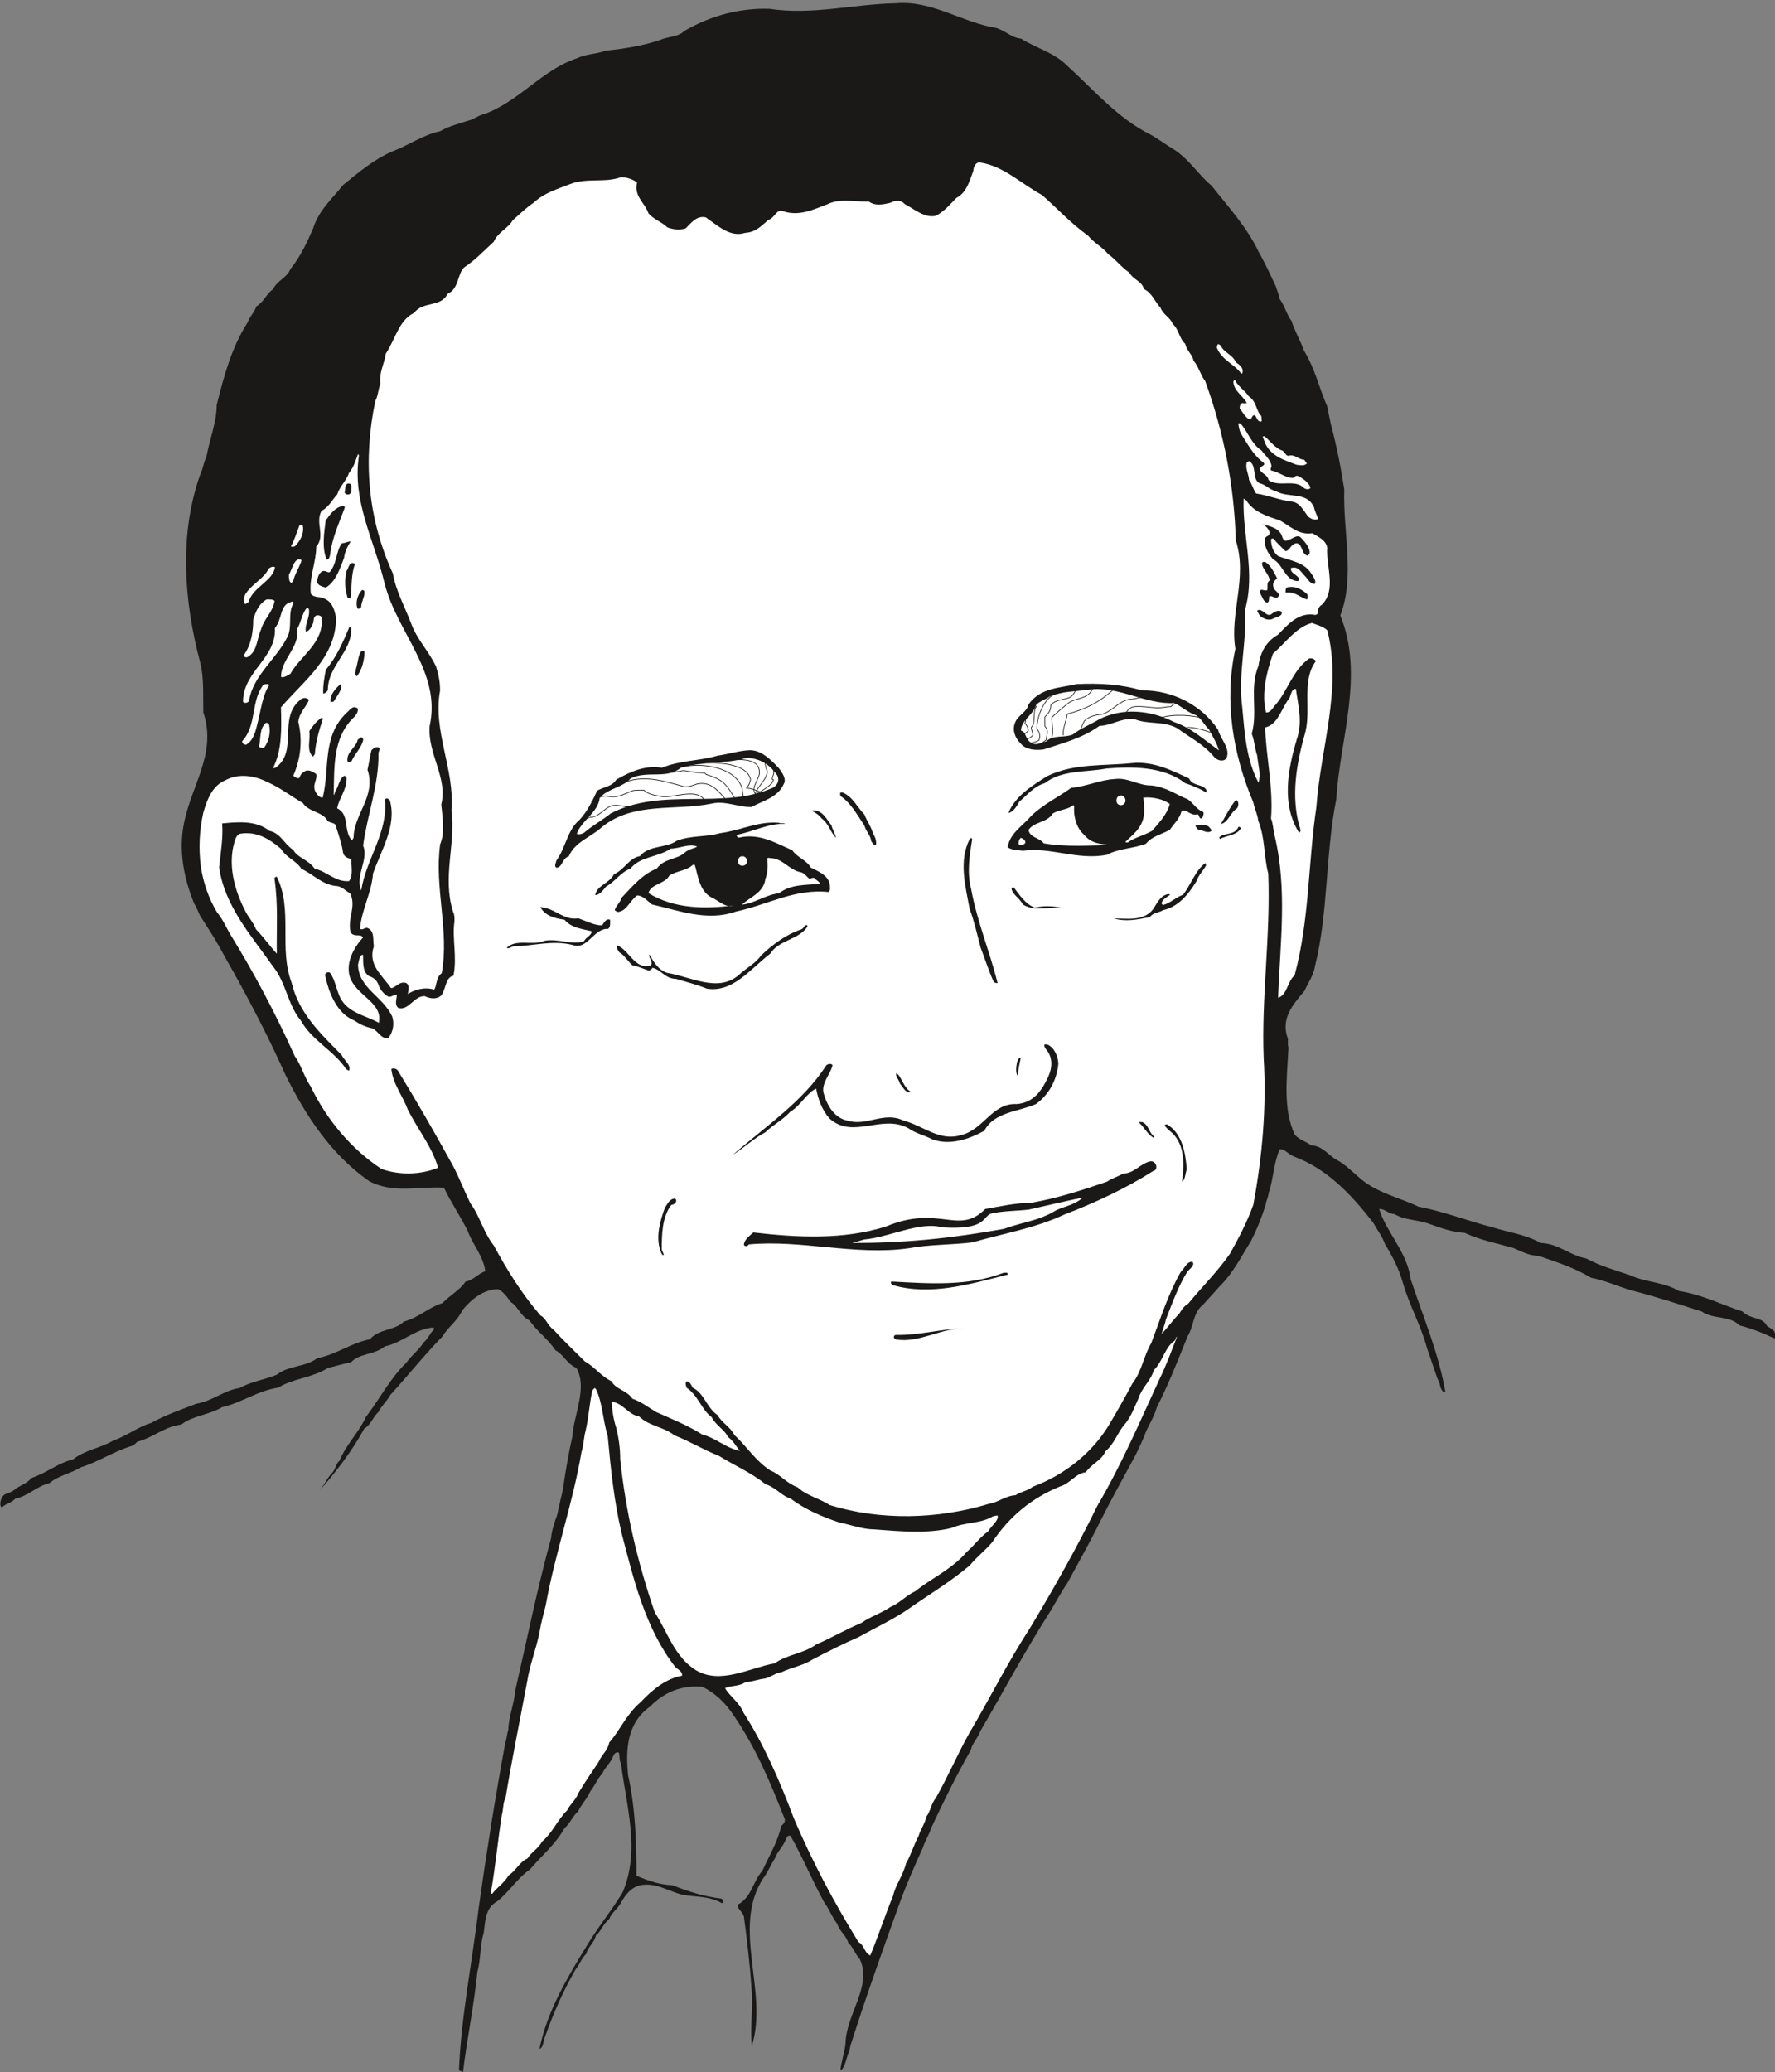 <svg xmlns="http://www.w3.org/2000/svg" xml:space="preserve" width="776.731" height="906.444" fill-rule="evenodd" stroke-linejoin="round" stroke-width="28.222" preserveAspectRatio="xMidYMid" version="1.2" viewBox="0 0 20551 23983"><rect x="0" y="0" width="20551" height="23983" fill="#808080" stroke="none"/><defs class="ClipPathGroup"><clipPath id="a" clipPathUnits="userSpaceOnUse"><path d="M0 0h20551v23983H0z"/></clipPath></defs><g class="SlideGroup"><g class="Slide" clip-path="url(#a)"><g class="Page"><g class="com.sun.star.drawing.ClosedBezierShape"><path fill="none" d="M3 34h20551v23951H3z" class="BoundingBox"/><path fill="#1B1918" d="M10371 38c419-37 764 221 1161 285 111 33 180 114 289 124 173 109 386 163 529 308 317 287 589 614 975 805 91 51 173 114 251 160 191 117 295 300 450 427 196 248 414 485 546 767 76 132 135 264 198 396 15 51 38 99 46 150 63 86 79 177 137 254 41 127 104 228 145 345 127 206 173 427 269 645 13 74 31 150 41 201 69 264 118 508 156 759-16 496 127 1014-46 1458 282 691-5 1428-46 2124-128 645-92 1318-247 1935-18 115-81 191-122 287-145 168-277 331-191 555 0 41-5 69 6 99-16 338-69 719 76 1014 63 63 137 78 185 119 137 5 201 117 298 168 104 58 168 127 249 195 201 186 468 236 696 346 300 58 577 167 864 241 185 58 376 81 554 180 200 5 345 148 523 178 162 86 335 137 500 191 196 91 394 78 577 187 272 41 490 158 736 237 87 94 231 58 282 167 41 28 94 46 94 99 0 23 0 41-7 46-120-58-265-117-402-150-122-122-312-68-439-162-274-87-533-173-805-242-160-45-318-119-478-149-190-115-404-183-609-254-112 0-204-56-295-92-201-56-381-91-559-173-150-10-272-55-409-104-137-51-282-40-404-114-68 0-114-64-177-58 81 266 327 502 363 807 150 450 327 864 404 1313-31 6-49-35-59-63-5-41-18-64-35-99-41-120-79-231-120-351-68-259-203-490-277-749-50-173-121-310-208-450-33-96-91-165-137-251-259-330-532-622-923-767-64-28-109-92-160-81-71 162-71 340-127 503-5 50-31 96-36 142-50 155-104 289-172 421-115 183-206 369-364 524-63 73-132 144-188 208-121 96-104 246-180 368-114 282-218 551-355 818-36 132-110 224-145 333-36 86-69 155-104 226-143 264-287 523-414 777-122 247-247 465-374 701-76 109-132 219-195 323-295 460-541 927-808 1382-33 91-97 144-114 226-173 304-313 591-460 904-26 86-71 147-94 223-97 214-191 427-264 628-196 541-391 1087-564 1630-13 33-18 64-23 92-41 91-46 195-104 231 0-71 46-198 58-307 5-346 315-668 165-983-55-59-78-140-132-186-28-91-104-137-127-218-63-81-96-178-150-247-142-259-251-525-391-772-23-17-45 10-56 41-35 86-99 142-127 218-53 87-86 168-139 237-364 574 68 1305-127 1933-23-211 17-447-5-674-18-281-51-546-87-823-18-63-73-81-73-137 160-81 177-271 287-393 81-178 177-333 218-519 36-27 53-63 36-91-163-414-328-810-582-1181-91-142-213-264-368-338-237-23-445 64-605 229-272 195-282 503-254 795 87 386 97 795 97 1163 150 64 277 104 416 109 188 76 374 132 564 155 28 8 28 48 10 54-150-87-305-69-465-100-167-45-304-142-477-109-109 23-173 109-221 191-46 91-114 122-142 200-76 64-92 140-155 191-18 86-94 132-112 213-56 51-74 122-119 173-145 249-265 523-359 790-22 51-15 119-63 137 86-432 323-828 549-1196 132-221 287-404 414-617 208-483 40-1009-18-1486-28-51-10-97-28-132-36-6-53 17-64 45-28 76-91 122-121 191-64 73-92 150-143 213-40 92-104 150-139 229-69 63-97 145-160 198-105 188-267 320-399 477-142 97-247 265-379 369-139 78-139 223-157 363-46 150-33 310-74 455-40 396-122 787-167 1163-18-18-33-18-46-23 23-612 155-1267 231-1902 91-643 190-1265 305-1888 18-53 18-104 35-150 5-162 69-304 79-449 140-610 254-1181 417-1773 5-86 33-145 50-213 28-59 28-110 46-168 13-81 41-155 46-218 30-209 63-392 104-577 18-259 178-564 46-793-104-40-150-157-242-203-91-137-218-223-299-345-104-46-137-168-219-214-45-63-91-127-150-149-172 7-304 116-409 243-58 125-167 196-232 305-213 219-401 455-604 678-46 82-104 127-137 196-69 64-87 150-163 191-150 276-338 513-528 731 63-69 96-160 160-223 40-49 40-105 81-135 76-188 224-328 305-506 162-213 282-449 467-627 64-91 145-145 201-236 58-46 76-114 117-145 5-18 0-28 0-28-209 10-364 178-567 219-114 99-292 76-391 185-91 15-183 46-264 63-191 120-404 120-577 229-241 36-419 173-650 226-155 92-340 97-472 201-196 23-333 155-513 200-16 23-38 36-56 46-214 64-391 186-595 249-119 74-264 97-363 183-150 36-246 150-396 180-46 51-109 56-150 97-10 7-18-5-23-23-4-51 18-109 59-127 45-15 91-33 127-69 68-40 124-58 177-119 178-58 305-173 478-213 137-110 310-127 467-219 155-53 292-162 437-203 173-96 351-155 523-223 191-31 318-155 501-181 140-79 294-96 432-155 139-109 330-86 467-190 231-46 391-178 610-219 109-127 282-96 393-205 173-46 292-168 447-214 95-99 197-145 268-249 91-15 155-101 229-119-23-180-150-313-201-462-91-183-196-333-278-506-282-18-599 74-874-81-439-310-731-760-962-1227-219-489-455-933-714-1388-81-155-173-294-254-421-41-56-51-120-86-166-115-281-173-571-133-858 69-490 404-859 237-1359-5-201 10-391-36-577-190-713-246-1485 0-2176 36-74 36-137 71-201 38-208 120-409 120-604 86-346 172-663 358-956 28-76 79-116 101-185 87-51 122-155 191-196 53-109 162-132 203-236 119-145 196-317 264-472 64-208 224-346 346-501 183-149 355-294 564-386 195-73 363-195 558-236 111-63 220-86 324-122 69-15 122-63 178-73 414-145 680-519 1089-651 110-53 224-45 323-86 224-23 437-58 627-122 105-46 214-33 292-109 308-178 641-264 981-254 495 76 978-56 1463-64Z"/></g><g class="com.sun.star.drawing.ClosedBezierShape"><path fill="none" d="M2338 254h13040v8593H2338z" class="BoundingBox"/><path fill="#1B1918" d="M9996 274c518-73 1026 63 1491 244 157 45 276 101 393 177 137 51 248 138 352 219 340 409 764 691 1219 968 145 127 267 264 394 391 132 185 292 322 396 508 99 124 145 246 218 391 122 282 249 546 374 823 18 74 76 127 94 190 68 64 68 150 104 224 102 260 178 537 229 814 63 315 149 622 104 919-122 0-201-91-323-61-86-89-160-127-264-185-117-36-219-46-295-150-205-282-150-655-282-968 5-81-28-132-28-190-53-128-116-230-162-339-92-109-109-254-201-346-18-94-99-139-127-231-73-68-104-144-173-208-40-79-109-119-132-196-109-63-155-172-254-218-81-91-182-150-246-236-86-59-140-137-231-173-69-104-178-150-241-246-209-173-410-346-652-455-58-41-94-76-144-112-110-68-242 0-336-73-51-18-78 17-96 45 0 140-28 277-132 364-82 0-99 73-127 121-36 74-115 102-173 102-373-223-876-183-1285-109-120 86-275 109-409 68-23-15-51-38-64-15-142 102-287 247-454 292-183-63-298-287-501-218-86 86-195 173-305 104-40-91-121-114-160-190-122-97-48-288-221-346-165-74-327 36-487-10-181 28-341 91-508 132-351 190-615 483-870 772-81 92-213 125-249 247 8 104-63 172-119 241-155 40-259 140-409 178-87 111-145 221-214 317-81 150-132 305-177 462-18 201-104 385-110 588-17 114-53 219-127 300-12 79-58 155-86 228-109 163-173 341-322 450-87 163 17 318-82 462-28 148-10 275-91 407-5 99 28 167 104 208 74 28 165 0 196 81 55 277-87 541-227 750-73 73-172 109-228 172-104 69-180 206-173 320 23 198 33 417-86 567-122 0-244-18-341-23-58-18-104 0-144-31-5-668-132-1300-242-1945-80-645 150-1260 305-1872 41-137 18-269 81-386 51-237 143-433 206-634 59-68 76-155 145-200 28-87 122-117 150-209 81-63 127-155 195-208 122-150 173-310 272-447 155-312 361-605 655-777 110-64 201-135 313-168 56-53 119-63 165-99 155-46 282-127 439-155 148-63 287-104 426-150 99-5 195-23 243-109 16-46 28-81 61-91 209-105 346-259 536-369 140-132 336-122 491-185 223-23 419-74 627-114 109-41 213-64 323-99 563-436 1267-178 1899-287 46 0 77-13 110-13Z"/></g><g class="com.sun.star.drawing.ClosedBezierShape"><path fill="none" d="M2310 1877h12380v15671H2310z" class="BoundingBox"/><path fill="#FFF" d="M11354 1882c267 41 473 247 709 374 178 154 345 340 531 467 73 91 173 137 236 218 97 69 155 155 246 214 46 86 145 96 168 190 97 46 127 150 191 214 33 86 114 114 142 188 76 71 76 172 145 231 17 81 86 127 96 195 64 76 81 168 135 236 218 595 338 1222 355 1845 140 432-73 839-5 1255-132 610-28 1219 208 1778 16 82 51 140 56 209 82 200 64 414 117 614 28 722-81 1430-53 2136 35 577-18 1148-120 1696-71 200-172 391-271 568-150 214-323 381-483 577-48 28-76 69-99 109-81 87-137 163-208 242 12-56 40-115 48-166 79-203 147-393 251-558 31-36 87-69 59-110-64-12-92 74-137 115-150 264-236 546-341 823-91 155-109 327-218 467-86 160-173 315-267 473-200 337-528 591-886 723-69 54-137 54-201 99-114 6-201 82-300 97-604 185-1267 196-1849 18-127-81-269-109-373-206-132-48-201-150-318-196-172-111-276-284-414-408-51-100-145-140-196-232-127-86-155-254-287-317-18-33-36-74-71-74-23 18-5 56 0 74 134 91 172 254 289 340 51 99 150 145 191 231 68 51 92 110 138 160-156-28-278-149-438-190-173-109-363-183-531-259-96-56-173-120-277-155-63-97-195-109-241-201-127-63-196-167-310-231-127-127-249-241-358-363-74-51-91-137-155-168-218-251-391-533-541-810-122-155-163-345-272-490-73-150-132-306-206-443-208-376-416-739-635-1095-27-28-68-23-73-13 18 173 137 318 190 468 120 236 282 432 351 673-208 86-460 86-658 13-356-237-632-572-815-950-82-122-110-249-186-354-223-495-472-965-754-1422-51-91-87-173-145-241-102-168-160-351-188-523-29-219-17-432 28-633 46-157 104-312 259-376 150-81 333-51 473 18 167 74 282 168 419 246 76 112 231 99 289 209 33 28 97 17 97 68 35 109 68 203 81 300 18 58 58 58 97 76-6 74 25 183-28 252-160 12-259-115-397-143-76-109-195-122-249-218-109-71-142-191-276-221-160-125-369-102-547-86 13 162-17 340-35 508 63 449 376 795 622 1145 155 191 173 450 323 627 132 237 381 346 526 564 15 13 28 13 33 18 28-63-51-114-87-183-241-244-495-485-576-830-155-404 17-846-173-1232-10 0-23 5-28 18 46 299 23 586 28 873-79-86-150-188-241-282-33-86-92-142-127-218-115-224-188-483-138-732 18-63 23-127 74-155 196-35 346 59 480 173 61 104 178 137 236 231 155 74 247 191 420 201 63 13 99 63 144 81 79 155-40 310 10 460 46 53 110 5 140 53-109 120-195 282-157 442 63 231 393 305 340 546-150-86-363-114-450-297-45-99-55-195-114-282-28-17-58 5-58 28 45 214 139 442 335 523 69 46 137 77 213 92 69 35 102 127 183 112 64-77 69-176 46-249-109-236-391-328-396-600 10-40 18-119 58-114 5 81-13 191 69 246 56 18 91 49 109 99 18 59 69 115 114 138 41 12 69-33 99-16 0 46-30 110 18 148 119 35 183-143 305-137 74 35 142 35 190-6 61-81 46-208 143-231 45-218-18-431 12-632 0-46 0-76-17-109-127-404 35-790-18-1176 40-465-219-915-132-1382 0-109-18-183-46-277-86-183-218-310-287-495-76-201-180-386-213-582-295-645-346-1319-204-1997 36-69 31-132 59-196-18-132 46-236 63-353 110-165 150-386 328-472 104-138 312-61 386-219 132-56 114-229 191-305 137-91 236-200 345-299 46-110 168-155 218-247 87-76 155-145 242-203 127-119 282-160 426-218 196-74 404-11 587-79 69 0 145 28 186 63-41 155 91 234 132 356 68 76 155 99 218 162 74 28 150 33 214 11 63-64 127-150 231-127 137 94 282 236 455 180 127-8 188-81 270-150 76-25 91-122 162-104 191 69 363-18 518-76 150-74 310-28 483-33 76 56 168 33 249 15 63-33 127-33 165 13 117 63 236 167 363 137 104-56 168-137 236-206 122-63 155-203 196-312 5-46 18-79 53-97 15 0 28-12 33 0Z"/></g><g class="com.sun.star.drawing.ClosedBezierShape"><path fill="none" d="M14089 3981h300v345h-300z" class="BoundingBox"/><path fill="#FFF" d="M14134 4001c37 81 141 104 174 192 47 28 92 68 77 122 0 0 0 5-13 10-82-115-225-155-283-301 0-23 5-28 12-41 10-4 28 13 33 18Z"/></g><g class="com.sun.star.drawing.ClosedBezierShape"><path fill="none" d="M14280 4399h330v482h-330z" class="BoundingBox"/><path fill="#FFF" d="M14307 4414c36 63 111 110 151 173 93 59 83 168 146 228 0 22 5 40 5 55-10 18-35 8-51-15-12-18-17-40-30-48-34-10-34 48-57 48-53-18-81-86-118-128 0-40 14-58 32-63 28 5 33 5 50 0-35-77-155-140-155-250 10-10 10-15 10-15 12 0 17 5 17 15Z"/></g><g class="com.sun.star.drawing.ClosedBezierShape"><path fill="none" d="M14338 4898h835v765h-835z" class="BoundingBox"/><path fill="#FFF" d="M14365 4904c82 92 127 238 237 306 50 64 119 122 119 191-10 18-15 40 0 45 95 18 174 93 255 83 18-18 28-23 46-23 53 23 139 81 150 142-18 18-46 18-74 0-104-109-290-5-410-91-13-69-86-74-104-128 13-41 74-41 46-74-120-86-191-226-265-341-17-41-22-69-27-110 0-11 15-5 27 0Z"/></g><g class="com.sun.star.drawing.ClosedBezierShape"><path fill="none" d="M14620 5049h513v338h-513z" class="BoundingBox"/><path fill="#FFF" d="M14647 5054c59 51 123 138 202 161 31 25 46 71 76 58 69-17 111 47 174 47 18 18 18 31 33 41-28 35-74 23-119 18-156-59-297-101-366-251-12-38-17-46-27-69 0-5 10-17 27-5Z"/></g><g class="com.sun.star.drawing.ClosedBezierShape"><path fill="none" d="M3160 5255h1982v6250H3160z" class="BoundingBox"/><path fill="#FFF" d="M4156 5272c-80 531 173 968 295 1473 145 582 663 1032 523 1660-23 323 213 600 135 904 15 168 45 318-13 463-69 500 109 1005 18 1491-69 50-54 142-87 190-109-35-231 0-304 51 0-36 28-92-18-127-81-28-127 58-178 58-104-150-272-271-198-485-15-73 13-173-74-211-35-7-51 28-86 11 13-214 132-409 150-641 96-274 277-556 195-845-17-23-40-33-58-11 41 379-219 691-274 1052-73-173 91-361 22-518 51-374 183-696 178-1075 10-30 18-40 10-58-33-18-63 0-91 28-23 91-28 150-46 226 104 305-161 518-161 787-12 18-18 31-18 31-104-104-22-300-172-371 18-114 114-218 109-350-5-11-23-28-23-28-63 28-68 127-109 182-8 23-8 36-18 41 10-315-18-668 246-910 23-28 42-64 31-92-58-45-99 33-127 51-290 278-191 651-277 982-41 0-63-36-81-64-46-81 23-145 7-208-48-36-104-59-139-28-41 23-46 46-59 74-23 5-50-11-68-28 86-196 109-409 58-624 10-109 104-185 122-254-25-33-81-23-99 0-264 214-18 596-287 786-13 5-30 5-30 5 109-208 99-472 93-704 265-310 638-574 638-1037-18-96-46-177-119-213-64-41-127-10-173-64-23-187 63-368 63-546 110-127-17-276 61-414 87-45 122-127 181-190 33-99 104-155 137-249 53-61 81-155 104-218 6 7 11 12 11 17Z"/></g><g class="com.sun.star.drawing.ClosedBezierShape"><path fill="none" d="M14429 5337h832v678h-832z" class="BoundingBox"/><path fill="#FFF" d="M14462 5337c94 50 30 201 117 254 79 18 115 74 191 92 148 86 357 0 443 186 13 64 41 97 46 138-33 17-86 0-119-36-54-74-95-156-182-166-150-18-264-71-415-94-33-46-46-109-81-155-5-75-45-128-28-202 13-5 18-17 28-17Z"/></g><g class="com.sun.star.drawing.ClosedBezierShape"><path fill="none" d="M3990 5596h82v129h-82z" class="BoundingBox"/><path fill="#1B1918" d="M4046 5596c37 12 19 50 24 87-10 41-39 46-63 35-17-12-17-17-17-17 10-36 0-88 34-105h22Z"/></g><g class="com.sun.star.drawing.ClosedBezierShape"><path fill="none" d="M14369 5773h1030v3286h-1030z" class="BoundingBox"/><path fill="#FFF" d="M14429 5790c81 132 241 186 386 231 133 74 220 173 380 150 76 46 157 82 172 168-15 218 110 488-63 660-33 18-51 59-46 92 0 18-18 25-33 25-190-35-317 114-428 229-139 77-208 214-226 359-109 264-5 528-78 787 33 87 33 163 63 254 10 110 46 214 15 313-142-267-160-567-188-871-52-392 56-760 33-1134 122-427-33-854-17-1280 17 0 17 12 30 17Z"/></g><g class="com.sun.star.drawing.ClosedBezierShape"><path fill="none" d="M3748 5855h245v621h-245z" class="BoundingBox"/><path fill="#1B1918" d="M3991 5877c-64 174-146 347-169 543-5 31-18 59-40 54-58-132-28-314-11-451 56-77 111-156 202-168 10 0 18 12 18 12v10Z"/></g><g class="com.sun.star.drawing.ClosedBezierShape"><path fill="none" d="M14615 6062h615v696h-615z" class="BoundingBox"/><path fill="#1B1918" d="M14620 6068c78 22 172 35 218 122 10 27 18 64 46 69 64-5 133-87 179-36 53 59 109 117 99 186-13 10-18 18-18 23-76-13-59-127-127-145-69 0-87 91-133 91-54-50-99-96-140-143-5-7-23 0-28 6 0 69 23 155 86 196 134 51 296 68 377 196 28 41 61 87 46 122-53 11-81-53-109-81-48-46-76-110-140-105-18 0-28 5-28 5-18 59 87 82 92 128-5 18-10 23-10 23-151 0-174-197-291-253-64-76-109-157-91-244 17-33 45-16 50-56 8-59-108-131-78-104Z"/></g><g class="com.sun.star.drawing.ClosedBezierShape"><path fill="none" d="M3367 6072h144v257h-144z" class="BoundingBox"/><path fill="#FFF" d="M3506 6085c17 88-28 174-93 238-18 6-35 6-45 0 40-69 68-163 97-238 8-5 13-12 13-12 12 0 17 0 28 12Z"/></g><g class="com.sun.star.drawing.ClosedBezierShape"><path fill="none" d="M3673 6265h388v536h-388z" class="BoundingBox"/><path fill="#1B1918" d="M4060 6268c-41 58-69 127-77 190-50 133-101 278-211 342-49-13-94-28-99-64 0-63 27-109 63-127 46-10 69 36 91 0 78-105 65-242 134-323 40 0 81-27 99-18Z"/></g><g class="com.sun.star.drawing.ClosedBezierShape"><path fill="none" d="M3345 6472h148v276h-148z" class="BoundingBox"/><path fill="#FFF" d="M3460 6472c13 0 31 5 31 15-26 81-78 158-95 232-11 18-18 18-18 28-37-10-33-69-33-97 40-64 51-163 115-178Z"/></g><g class="com.sun.star.drawing.ClosedBezierShape"><path fill="none" d="M14585 6503h223v472h-223z" class="BoundingBox"/><path fill="#1B1918" d="M14649 6504c63 36 110 133 138 191-41 28-57 59-41 105 13 46 82 64 54 104-28 41-77-23-105 0-5 15 5 51-18 69-47 0-57-59-80-92-7-17-7-22-12-35 5-13 17-28 35-18 29 5 34 5 47 5 23-23-13-86 33-115-5-74-88-132-88-201 0-13 18-17 37-13Z"/></g><g class="com.sun.star.drawing.ClosedBezierShape"><path fill="none" d="M3997 6515h115v409h-115z" class="BoundingBox"/><path fill="#1B1918" d="M4095 6517s5 5 15 10c-47 128-34 255-52 393-12 0-28 8-36-10-32-110-32-201-10-301 28-41 28-104 83-92Z"/></g><g class="com.sun.star.drawing.ClosedBezierShape"><path fill="none" d="M2824 6558h361v434h-361z" class="BoundingBox"/><path fill="#FFF" d="m3162 6558 22 5c-22 161-260 232-306 405-18 6-28 23-41 23-22-35-14-94 13-128 82-117 206-167 261-283 23-17 40-22 51-22Z"/></g><g class="com.sun.star.drawing.ClosedBezierShape"><path fill="none" d="M14884 6792h257v146h-257z" class="BoundingBox"/><path fill="#1B1918" d="M14929 6794c74-12 156 33 210 87 0 28 5 46-8 56-79-23-138-93-247-80 0-25 0-48 17-58 10-5 16-5 28-5Z"/></g><g class="com.sun.star.drawing.ClosedBezierShape"><path fill="none" d="M4129 6827h93v219h-93z" class="BoundingBox"/><path fill="#1B1918" d="M4220 6858c0 56-38 110-38 166-14 23-32 23-42 18-30-69 5-169 52-214 17 0 28 5 28 30Z"/></g><g class="com.sun.star.drawing.ClosedBezierShape"><path fill="none" d="M2822 6937h358v672h-358z" class="BoundingBox"/><path fill="#FFF" d="M3111 6937c22 0 50 0 68 17-18 127-123 209-156 329-53 117-40 249-151 317-23 18-50 0-50-17 92-127 110-287 110-415 33-104 73-186 155-231h24Z"/></g><g class="com.sun.star.drawing.ClosedBezierShape"><path fill="none" d="M2813 6962h585v1174h-585z" class="BoundingBox"/><path fill="#FFF" d="M3397 6982c-68 117-10 267-68 387-134 267-399 445-447 746-23 27-61 22-68 5 0-352 387-502 369-852 87-100 53-268 186-301 18-12 28 0 28 5v10Z"/></g><g class="com.sun.star.drawing.ClosedBezierShape"><path fill="none" d="M3254 7036h474v803h-474z" class="BoundingBox"/><path fill="#FFF" d="M3577 7053c15 87-53 178-35 260 40-12 68-58 86-110 5-30 0-63 35-81 28-5 56 5 61 23 31 295-252 450-361 652-41 28-94 51-109 36 0-205 218-342 187-555 50-88 55-179 111-242 12 0 17 0 25 17Z"/></g><g class="com.sun.star.drawing.ClosedBezierShape"><path fill="none" d="M14557 7059h286v113h-286z" class="BoundingBox"/><path fill="#1B1918" d="M14579 7059c52 0 88 82 139 50 40-33 87-55 122-28 11 52-63 60-95 75-55 36-125 0-161-33-12-24-22-42-27-47 0-17 10-17 22-17Z"/></g><g class="com.sun.star.drawing.ClosedBezierShape"><path fill="none" d="M14637 7209h793v4338h-793z" class="BoundingBox"/><path fill="#FFF" d="M15190 7209c51 22 133 40 178 86 173 678-78 1360-127 2046-97 650-79 1306-252 1946-86 74-86 231-191 259 22-622 110-1255-41-1878-18-81-18-139-41-195 28-358-58-714-68-1054 155-36 191-233 283-342 17-46 28-109 73-104 26 196 82 382 8 590-104 356-173 742 23 1065 10 12 23 0 23-23-122-374-46-778 58-1141 64-278-48-587 120-814-23-27-56-38-82-27-195 144-246 381-397 546-28 40-59 81-99 76-55-219 7-468 81-681 146-124 265-305 451-355Z"/></g><g class="com.sun.star.drawing.ClosedBezierShape"><path fill="none" d="M3741 7259h327v769h-327z" class="BoundingBox"/><path fill="#1B1918" d="M4067 7276c5 272-271 428-271 710-13 28-41 41-54 41-4-82 13-191 31-277 125-146 202-329 271-491 13 0 18 0 23 7v10Z"/></g><g class="com.sun.star.drawing.ClosedBezierShape"><path fill="none" d="M4113 7529h109v297h-109z" class="BoundingBox"/><path fill="#1B1918" d="M4220 7542c0 94-28 209-87 283-38-11-11-64-11-87 23-69 23-156 65-207 18-4 23 0 33 11Z"/></g><g class="com.sun.star.drawing.ClosedBezierShape"><path fill="none" d="M2804 7917h312v703h-312z" class="BoundingBox"/><path fill="#FFF" d="M3098 7917c7 0 17 5 17 15-73 111-92 272-128 417-28 110-45 214-138 270-35 0-45-28-45-41 173-188 97-466 248-656 23-5 35-5 46-5Z"/></g><g class="com.sun.star.drawing.ClosedBezierShape"><path fill="none" d="M3826 7917h127v208h-127z" class="BoundingBox"/><path fill="#1B1918" d="M3950 7922c11 69-53 138-87 197-18 5-28 5-35 5-10-80 53-157 117-207l5 5Z"/></g><g class="com.sun.star.drawing.ClosedBezierShape"><path fill="none" d="M11738 7913h2476v891h-2476z" class="BoundingBox"/><path fill="#1B1918" d="M12466 7917c264-12 506 0 755 73 355-5 697 174 882 456 28 109 155 227 92 336-46 41-105 11-133-17-127-155-294-233-431-337-169-91-342-38-504-109-143-10-270 81-397 81-200 145-432 202-646 273-104 15-213 0-269-71-63-62-98-156-63-237 33-92 137-120 155-211 137-197 363-191 559-237Z"/></g><g class="com.sun.star.drawing.ClosedBezierShape"><path fill="none" d="M11821 7974h2293v711h-2293z" class="BoundingBox"/><path fill="#FFF" d="M12608 7981c345-47 646 174 992 155 86 47 157 111 254 144 63 48 99 122 144 162 46 88 92 161 115 242-160-114-318-260-519-328-269-137-591-168-859-36-109 64-224 109-315 181-104 41-226 0-307 79-61 13-110 49-155 23-92-28-69-133-137-148 5-127 144-180 177-300 54-49 110-59 155-95 150-63 300-56 455-79Z"/></g><g class="com.sun.star.drawing.ClosedBezierShape"><path fill="none" d="M3578 8308h161v452h-161z" class="BoundingBox"/><path fill="#1B1918" d="M3737 8325c-41 121-82 260-92 404-13 17-18 17-18 30-86-71-29-197-46-296 46-74 92-122 139-155 5 0 17 5 17 5v12Z"/></g><g class="com.sun.star.drawing.ClosedBezierShape"><path fill="none" d="M3000 8364h124v292h-124z" class="BoundingBox"/><path fill="#FFF" d="M3116 8389c18 87 0 189-60 266-22 0-51 0-56-18 22-92 0-210 82-273 11 0 29 7 34 25Z"/></g><g class="com.sun.star.drawing.ClosedBezierShape"><path fill="none" d="M4021 8531h186v290h-186z" class="BoundingBox"/><path fill="#1B1918" d="M4205 8562c-18 92-95 156-135 248-24 13-39 13-47 0-14-110 100-156 118-248 15-13 29-23 41-30 11 0 23 12 23 30Z"/></g><g class="com.sun.star.drawing.ClosedBezierShape"><path fill="none" d="M6428 8682h2659v1361H6428z" class="BoundingBox"/><path fill="#1B1918" d="M8682 8682c132 0 237 104 331 203 45 56 96 132 61 189-69 157-247 195-374 266-160 0-305-76-460-40-426 86-905-23-1268 269-132 122-318 174-386 341-81 23-69 127-145 132-27-22-5-50 0-81 112-155 127-356 267-471 96-104 150-221 206-340 81-46 172-46 221-127 172-100 345-169 528-138 214-87 433-77 646-140 132-18 246-58 373-63Z"/></g><g class="com.sun.star.drawing.ClosedBezierShape"><path fill="none" d="M6678 8769h2335v888H6678z" class="BoundingBox"/><path fill="#FFF" d="M8684 8773c144 18 243 94 317 203 28 64-5 109-46 137-577 266-1291-10-1884 301-109 86-213 140-312 226-28 10-51 23-81 10 53-155 248-246 266-419 109-113 269-118 357-222 190-96 421 13 581-124 260-76 514-41 756-112 23 0 35-9 46 0Z"/></g><g class="com.sun.star.drawing.ClosedBezierShape"><path fill="none" d="M11676 8828h2293v583h-2293z" class="BoundingBox"/><path fill="#1B1918" d="M13112 8831c241-22 447 81 655 178 41 94 162 59 201 135v28c-69-41-160-81-247-109-254-197-617-192-910-169-241 46-513 13-714 169-132 40-203 137-295 214-35 64-73 120-126 132 76-196 276-318 449-427 310-151 655-116 987-151Z"/></g><g class="com.sun.star.drawing.ClosedBezierShape"><path fill="none" d="M11666 9013h2271v898h-2271z" class="BoundingBox"/><path fill="#1B1918" d="M12903 9016c155-22 272 74 422 74 165 12 287 104 432 163 61 46 102 115 160 137 18 5 18 18 18 18 0 23-5 51-28 64-31 0-18-59-54-46-73 15-121-71-172-41-23 92-92 150-137 219-110 58-204 73-277 161-155 58-313 53-450 127-334 68-656-92-974-46-58-10-127-5-177-41 27-166 182-252 274-364 145-137 307-212 462-323 178-16 328-92 501-102Z"/></g><g class="com.sun.star.drawing.ClosedBezierShape"><path fill="none" d="M9727 9170h419v614h-419z" class="BoundingBox"/><path fill="#1B1918" d="M9758 9172c118 51 164 167 250 254 34 87 75 133 98 214 30 51 45 97 35 142-23 5-40-28-53-45-10-74-62-115-80-183-86-128-162-268-278-342-4-17-4-30 0-40 5 0 18-4 28 0Z"/></g><g class="com.sun.star.drawing.ClosedBezierShape"><path fill="none" d="M12531 9189h622v480h-622z" class="BoundingBox"/><path fill="#1B1918" d="M12789 9194c110 18 252-45 338 51 31 95 36 196-5 277-45 123-172 146-283 146-137 0-241-63-282-168-22-87-39-160-12-238 81-33 162-50 244-68Z"/></g><g class="com.sun.star.drawing.ClosedBezierShape"><path fill="none" d="M13030 9228h515v524h-515z" class="BoundingBox"/><path fill="#FFF" d="M13253 9230c87-7 209 15 291 74-31 122-127 219-204 310-92 55-206 78-283 136-17 0-22 0-27-8 81-78 190-155 213-300 10-79 0-151-5-212h15Z"/></g><g class="com.sun.star.drawing.ClosedBezierShape"><path fill="none" d="M14135 9258h204v279h-204z" class="BoundingBox"/><path fill="#1B1918" d="M14322 9263c23 22 18 69 0 92-82 53-100 164-187 181 59-95 105-196 174-278l13 5Z"/></g><g class="com.sun.star.drawing.ClosedBezierShape"><path fill="none" d="M11907 9317h1004v473h-1004z" class="BoundingBox"/><path fill="#FFF" d="M12437 9332c-10 110 23 250 117 331 91 115 237 110 356 115-270 5-565 28-825-18-51-68-160-63-177-155 68-100 218-82 282-192 82-46 173-41 237-96 0 0 5 5 10 15Z"/></g><g class="com.sun.star.drawing.ClosedBezierShape"><path fill="none" d="M9403 9378h279v320h-279z" class="BoundingBox"/><path fill="#1B1918" d="M9420 9378c103 0 149 100 208 176 13 51 41 97 53 143-63-56-87-169-168-225-36-46-77-69-110-87 0-7 17-7 17-7Z"/></g><g class="com.sun.star.drawing.ClosedBezierShape"><path fill="none" d="M6891 9519h2720v1079H6891z" class="BoundingBox"/><path fill="#1B1918" d="M9017 9522c23 12 46-5 74 12-195-7-373 92-559 127-10 15 13 33 23 33 236-56 427 64 617 145 59 86 173 119 214 201 96 46 190 87 218 178 5 41 13 87-10 105-394-41-709 149-1072 226-336 119-664-13-974-82-58-45-104-104-172-104-87 64-122 186-226 191-16-5-23-18-33-18 10-51 63-86 78-145 135-142 244-274 409-339 94-127 236-99 330-190 51-41 102-41 138-64-87-40-209 23-305 23-155 104-351 87-468 231-119 47-177 151-281 207-41 53-87 104-127 99 22-114 162-132 218-241 122-53 173-187 300-209 109-132 299-87 426-178 168-64 341-41 497-87 236-30 449-143 685-121Z"/></g><g class="com.sun.star.drawing.ClosedBezierShape"><path fill="none" d="M13841 9550h187v81h-187z" class="BoundingBox"/><path fill="#1B1918" d="M13865 9553c51 0 115-17 143 29 18 18 18 23 18 34-46 36-98-11-156-16-13-18-35-42-28-47h23Z"/></g><g class="com.sun.star.drawing.ClosedBezierShape"><path fill="none" d="M14112 9568h256v142h-256z" class="BoundingBox"/><path fill="#1B1918" d="M14367 9585c-45 83-163 83-243 124 0-13-7-13-12-13 58-69 178-17 228-128 15 0 27 12 27 17Z"/></g><g class="com.sun.star.drawing.ClosedBezierShape"><path fill="none" d="M11157 9694h395v1684h-395z" class="BoundingBox"/><path fill="#1B1918" d="M11256 9712c-30 186-63 386-12 577 68 374 219 732 306 1088-18 0-41 0-51-28-59-132-99-264-145-381-42-160-75-310-128-451-51-274-126-551 0-805 13-5 18-17 18-17l12 17Z"/></g><g class="com.sun.star.drawing.ClosedBezierShape"><path fill="none" d="M11793 9695h81v85h-81z" class="BoundingBox"/><path fill="#FFF" d="M11844 9712c19 0 24 18 29 37-10 28-47 33-75 28-12-23 0-65 23-82 11 17 11-5 23 17Z"/></g><g class="com.sun.star.drawing.ClosedBezierShape"><path fill="none" d="M8158 9904h636v446h-636z" class="BoundingBox"/><path fill="#1B1918" d="M8572 9908c64 5 150-27 204 35 50 156-18 283-135 376-124 40-265 40-369-6-79-94-141-214-102-324 120-81 269-59 402-81Z"/></g><g class="com.sun.star.drawing.ClosedBezierShape"><path fill="none" d="M8590 9928h906v542h-906z" class="BoundingBox"/><path fill="#FFF" d="M8917 9931c146 0 220 141 359 164 46 15 64 51 87 68 17 18 45-17 68 0 28 33 51 33 64 64-145 18-336 0-474 110-160 18-287 120-431 132 91-86 253-138 271-295 33-87 28-156 23-243 10-4 23-4 33 0Z"/></g><g class="com.sun.star.drawing.ClosedBezierShape"><path fill="none" d="M12898 9990h1066v661h-1066z" class="BoundingBox"/><path fill="#1B1918" d="M13963 10017c-28 54-87 110-109 179-97 158-209 296-387 337-56 33-115 27-155 81-145 28-282 56-414 15 149 0 345 36 454-109 51-80 88-161 179-174 13 8 18 8 18 8-36 28-99 56-99 101 0 13 17 18 17 18 77-18 150-91 232-119 91-122 144-283 254-364 10 5 10 10 10 27Z"/></g><g class="com.sun.star.drawing.ClosedBezierShape"><path fill="none" d="M7508 10008h980v495h-980z" class="BoundingBox"/><path fill="#FFF" d="M8044 10008c41 138 56 328 225 393 76 45 140 104 218 78-323 41-679 41-979-143 27-109 190-104 241-203 100-62 196-52 273-125h22Z"/></g><g class="com.sun.star.drawing.ClosedBezierShape"><path fill="none" d="M11712 10270h634v251h-634z" class="BoundingBox"/><path fill="#1B1918" d="M11739 10271c64 87 140 197 242 233 128-31 255-13 364 15-160-46-346 45-501-51-41-77-115-110-132-179 0-18 17-22 27-18Z"/></g><g class="com.sun.star.drawing.ClosedBezierShape"><path fill="none" d="M5867 10496h1199v480H5867z" class="BoundingBox"/><path fill="#1B1918" d="M6281 10502c149 15 255 155 415 125 99 35 195 86 276 81 23-33 46-81 92-64 0 36 7 82-23 106-168-11-241 254-414 185-237-58-461 15-674 15-41 8-64 36-86 18 114-109 299-18 441-81 159-28 314 53 451 7 36-58 91-68 91-117-109-27-236-38-314-133-118-17-220-45-278-142 0-12 17 0 23 0Z"/></g><g class="com.sun.star.drawing.ClosedBezierShape"><path fill="none" d="M7143 10704h2209v745H7143z" class="BoundingBox"/><path fill="#1B1918" d="M9350 10721c-97 155-333 155-432 316-236 181-432 451-732 405-127-51-252-81-361-114-122 0-168-105-272-128-5 18-18 18-35 33-64-15-125-51-196-61-63-59-91-117-150-150-28-36-32-53-28-81 137 45 209 292 391 231 31-41-28-86-17-127 48 79 94 173 203 213 282 47 588 230 829 29 91-87 195-133 259-227 145-137 295-247 472-306 28-15 28-45 59-50 0 5 10 5 10 17Z"/></g><g class="com.sun.star.drawing.ClosedBezierShape"><path fill="none" d="M8485 12086h3770v1279H8485z" class="BoundingBox"/><path fill="#1B1918" d="M12132 12090c82 41 117 140 122 218-17 191-109 359-259 469-208 91-485 91-599 310-184 99-397 172-601 99-96-51-195-69-274-127-307-173-645 132-917-115-91-104-132-227-155-346-110 51-179 197-301 270-91 99-195 145-287 236-144 77-248 181-375 260 375-328 812-615 1083-1038 30-18 53-18 71 0-23 109-145 219-99 341 40 138 127 270 264 300 226 74 426-109 653 0 241 64 419 247 673 168 260-64 356-371 638-358 198-13 295-161 363-306 54-114 59-231-17-323-16-17-28-45-23-58 12-9 35 0 40 0Z"/></g><g class="com.sun.star.drawing.ClosedBezierShape"><path fill="none" d="M11765 12239h53v216h-53z" class="BoundingBox"/><path fill="#1B1918" d="M11817 12252c-12 56-31 133-31 202-33-36-19-115-11-161 11-31 24-48 30-53l12 12Z"/></g><g class="com.sun.star.drawing.ClosedBezierShape"><path fill="none" d="M10375 12418h176v225h-176z" class="BoundingBox"/><path fill="#1B1918" d="M10399 12435c51 64 70 156 151 204-69 16-92-58-128-94-13-51-63-97-41-127 5 12 5 12 18 17Z"/></g><g class="com.sun.star.drawing.ClosedBezierShape"><path fill="none" d="M13190 12984h170v186h-170z" class="BoundingBox"/><path fill="#1B1918" d="M13220 12984c80 28 80 120 139 166v18c-69-33-110-121-169-174 0-22 22 0 30-10Z"/></g><g class="com.sun.star.drawing.ClosedBezierShape"><path fill="none" d="M13485 13012h256v665h-256z" class="BoundingBox"/><path fill="#1B1918" d="M13512 13012c174 104 215 328 228 520-18 58-18 122-54 144 23-186 36-417-110-560-33-31-74-59-91-92 0-12 22-12 27-12Z"/></g><g class="com.sun.star.drawing.ClosedBezierShape"><path fill="none" d="M8613 13439h4776v1032H8613z" class="BoundingBox"/><path fill="#1B1918" d="M13325 13439c28 0 56 22 61 50 8 36-10 59-28 59-322 206-686 374-1031 506-338 159-706 220-1069 324-249 30-497 23-738 68-617 87-1245-101-1849-45-23 30-46 22-58 7 0-58 63-104 109-145 508 59 1044 87 1536-69 623-259 837 110 1150-203 195-33 309-64 546-74 299-53 581-145 863-242 59-41 132-59 186-94 132 0 200-120 322-142Z"/></g><g class="com.sun.star.drawing.ClosedBezierShape"><path fill="none" d="M7621 13871h209v655h-209z" class="BoundingBox"/><path fill="#1B1918" d="M7827 13881c10 35-18 58-54 63-111 141-111 359-111 520 14 31 19 41 24 59-24 10-29-28-41-51-55-169 0-349 54-497 33-49 56-99 110-104 10 5 18 10 18 10Z"/></g><g class="com.sun.star.drawing.ClosedBezierShape"><path fill="none" d="M9868 13862h2665v525H9868z" class="BoundingBox"/><path fill="#FFF" d="M11914 13998c5 0 617-144 617-135-99 94-243 99-345 168-185 100-336 110-565 191-640 114-1154 163-1753 163 45-13 86-26 139-41 282-23 646-213 898-140 495 31 467-105 559-156 122-35 345-35 450-50Z"/></g><g class="com.sun.star.drawing.ClosedBezierShape"><path fill="none" d="M10315 14729h1356v195h-1356z" class="BoundingBox"/><path fill="#1B1918" d="M11621 14729h38s18 22 8 22c-440 111-895 248-1332 121-18-10-27-33-13-41 432 23 882 59 1299-102Z"/></g><g class="com.sun.star.drawing.ClosedBezierShape"><path fill="none" d="M10348 15372h836v138h-836z" class="BoundingBox"/><path fill="#1B1918" d="M11154 15372h28c-282-9-537 176-811 129l-18-15c-12-19 5-37 18-37 274 5 524-69 783-77Z"/></g><g class="com.sun.star.drawing.ClosedBezierShape"><path fill="none" d="M8395 15466h5229v7165H8395z" class="BoundingBox"/><path fill="#FFF" d="M13623 15483c-64 160-120 320-201 483-231 500-437 985-719 1464-236 483-503 955-777 1410-259 398-467 818-703 1216-138 247-248 506-388 752-55 65-63 159-109 214-18 87-68 145-91 227-59 109-87 218-145 315-33 139-119 243-150 375-96 237-173 473-264 691-69-28-69-122-137-155-290-472-536-934-749-1435-163-433-346-852-582-1220-46-117-168-198-213-284 73-33 160-16 236-69 86-5 144-33 223-41 71-15 127-68 191-73 127-59 249-76 358-145 173-92 373-191 541-264 206-115 414-209 599-341 229-160 471-304 685-487 86-104 180-173 259-267 203-305 462-513 785-646 119-33 177-150 299-165 74-104 183-135 229-244 109-92 140-224 236-328 69-91 104-195 145-282 40-127 145-208 178-327 109-110 127-265 241-341 13-17 13-33 23-50v17Z"/></g><g class="com.sun.star.drawing.ClosedBezierShape"><path fill="none" d="M5681 16063h2218v5854H5681z" class="BoundingBox"/><path fill="#FFF" d="M6899 16075c79 160 79 358 137 541 36 391 74 755 160 1123 140 536 273 1105 624 1555 35 31 86 54 76 99-186 33-341 160-478 305-163 137-237 323-364 468-18 96-91 142-122 223-86 127-167 247-236 363-33 87-97 127-127 196-119 119-173 264-292 363-47 86-123 120-169 196-99 45-132 142-218 195-54 92-132 137-191 214-12 0-17-8-17-8 53-292 81-604 127-897 22-81 12-144 45-208 76-460 168-904 249-1341 33-208 109-391 143-570 18-112 49-221 72-312 109-605 314-1181 414-1773 27-87 27-168 45-236 41-168 46-328 82-478 10-18 15-18 27-30l13 12Z"/></g><g class="com.sun.star.drawing.ClosedBezierShape"><path fill="none" d="M7082 16220h4472v3178H7082z" class="BoundingBox"/><path fill="#FFF" d="M7104 16225c117 28 178 149 295 167 119 115 287 120 409 219 178 68 333 167 513 236 183 114 378 196 541 329 125 40 188 137 292 167 174 132 377 214 565 277 140 28 272 79 399 79 310 23 609 53 896-15 163-72 341-49 480-135 23-5 39-10 56-10 18 56-73 119-109 183-104 76-160 162-246 236-173 203-409 305-595 455-119 58-182 139-292 185-109 75-231 110-335 184-183 76-350 175-523 249-151 109-336 114-479 218-299 54-627 249-912 81-251-154-332-449-477-668-201-582-338-1169-401-1774 0-133-18-249-46-364-36-109-48-213-53-304 5 0 17 0 22 5Z"/></g><g class="com.sun.star.drawing.ClosedBezierShape"><path fill="none" d="M12667 9154h417v411h-417z" class="BoundingBox"/><path fill="#1B1918" d="M12876 9154c114 0 206 91 206 201 0 118-92 209-206 209-118 0-209-91-209-209 0-110 91-201 209-201Z"/></g><g class="com.sun.star.drawing.ClosedBezierShape"><path fill="none" d="M12926 9205h107v114h-107z" class="BoundingBox"/><path fill="#FFF" d="M12980 9205c28 0 51 31 51 59 0 29-23 54-51 54-37 0-54-25-54-54 0-28 17-59 54-59Z"/></g><g class="com.sun.star.drawing.ClosedBezierShape"><path fill="none" d="M8285 9858h416v411h-416z" class="BoundingBox"/><path fill="#1B1918" d="M8494 9858c114 0 206 91 206 201 0 115-92 209-206 209-118 0-209-94-209-209 0-110 91-201 209-201Z"/></g><g class="com.sun.star.drawing.ClosedBezierShape"><path fill="none" d="M8545 9909h107v111h-107z" class="BoundingBox"/><path fill="#FFF" d="M8595 9909c32 0 55 27 55 59 0 28-23 51-55 51-33 0-50-23-50-51 0-32 17-59 50-59Z"/></g><g fill="none" class="com.sun.star.drawing.OpenBezierShape"><path d="M8656 8911h309v358h-309z" class="BoundingBox"/><path stroke="#1B1918" stroke-linejoin="miter" stroke-width="8" d="M8659 9265c86-86 204-120 282-207 0-12 13-18 13-35l-13-5c0-37 31-65 13-105"/></g><g fill="none" class="com.sun.star.drawing.OpenBezierShape"><path d="M8730 8769h162v502h-162z" class="BoundingBox"/><path stroke="#1B1918" stroke-linejoin="miter" stroke-width="8" d="M8735 9269c-17-142 128-206 151-339-18-31-36-117-36-157-10 0-17 0-28 12"/></g><g fill="none" class="com.sun.star.drawing.OpenBezierShape"><path d="M8458 8785h349v452h-349z" class="BoundingBox"/><path stroke="#1B1918" stroke-linejoin="miter" stroke-width="8" d="M8804 9232c-174-82 10-209-13-314-15-144-229-127-333-127"/></g><g fill="none" class="com.sun.star.drawing.OpenBezierShape"><path d="M8194 8823h686v366h-686z" class="BoundingBox"/><path stroke="#1B1918" stroke-linejoin="miter" stroke-width="8" d="M8878 9184c-74-10-160-63-236-63 30-29 35-57 48-98-36-179-342-196-496-196"/></g><g fill="none" class="com.sun.star.drawing.OpenBezierShape"><path d="M7898 8853h716v413h-716z" class="BoundingBox"/><path stroke="#1B1918" stroke-linejoin="miter" stroke-width="8" d="M8609 9264c0-41-13-105-18-145-81-243-468-297-692-243"/></g><g fill="none" class="com.sun.star.drawing.OpenBezierShape"><path d="M7645 8911h877v347h-877z" class="BoundingBox"/><path stroke="#1B1918" stroke-linejoin="miter" stroke-width="8" d="M8517 9254c-104-173-140-232-341-291l-17-18c-83 0-174-15-243-28-63 13-139 23-208 23-10-32-33-23-63-23"/></g><g fill="none" class="com.sun.star.drawing.OpenBezierShape"><path d="M7189 9008h1229v260H7189z" class="BoundingBox"/><path stroke="#1B1918" stroke-linejoin="miter" stroke-width="8" d="M8414 9264c-91-97-172-225-341-192-41 13-104 41-155 31-231-64-486-149-727-31"/></g><g fill="none" class="com.sun.star.drawing.OpenBezierShape"><path d="M6843 9140h1321v147H6843z" class="BoundingBox"/><path stroke="#1B1918" stroke-linejoin="miter" stroke-width="8" d="M8159 9264c-87-150-351-28-496-46-73-14-149-19-209-74-38 0-96 0-124 5-82 28-168 87-272 69-97-19-132 18-213 64"/></g><g fill="none" class="com.sun.star.drawing.OpenBezierShape"><path d="M6704 9315h593v213h-593z" class="BoundingBox"/><path stroke="#1B1918" stroke-linejoin="miter" stroke-width="8" d="M7296 9339c-58 0-145-29-201-17-87 17-145 120-237 133-36 0-128 36-150 69"/></g><g fill="none" class="com.sun.star.drawing.OpenBezierShape"><path d="M11837 8292h72v218h-72z" class="BoundingBox"/><path stroke="#1B1918" stroke-linejoin="miter" stroke-width="8" d="M11839 8505c28-13 46-28 65-46 0-41-19-70-37-87 13-31 0-59 29-76"/></g><g fill="none" class="com.sun.star.drawing.OpenBezierShape"><path d="M11885 8166h124v390h-124z" class="BoundingBox"/><path stroke="#1B1918" stroke-linejoin="miter" stroke-width="8" d="M11885 8551c27 0 55-23 74-41 0-28-19-64-19-92 60-59 9-191 65-249"/></g><g fill="none" class="com.sun.star.drawing.OpenBezierShape"><path d="M11941 8015h342v588h-342z" class="BoundingBox"/><path stroke="#1B1918" stroke-linejoin="miter" stroke-width="8" d="M11941 8597c30 0 58-18 86-28 18-35 18-91-23-133 0-150 99-417 278-417"/></g><g fill="none" class="com.sun.star.drawing.OpenBezierShape"><path d="M12065 7946h478v655h-478z" class="BoundingBox"/><path stroke="#1B1918" stroke-linejoin="miter" stroke-width="8" d="M12068 8596c12-10 40-28 45-33 0-49 36-105-15-158v-109c41-42 69-70 69-138 50-59 145-59 206-82 82-27 59-126 168-126"/></g><g fill="none" class="com.sun.star.drawing.OpenBezierShape"><path d="M12163 7928h621v643h-621z" class="BoundingBox"/><path stroke="#1B1918" stroke-linejoin="miter" stroke-width="8" d="M12167 8568c40-105 10-163 10-265 30-30 181-163 214-181 109-51 213-41 260-155 13-28 104-35 132-35"/></g><g fill="none" class="com.sun.star.drawing.OpenBezierShape"><path d="M12305 7941h663v571h-663z" class="BoundingBox"/><path stroke="#1B1918" stroke-linejoin="miter" stroke-width="8" d="M12311 8510c-12-63 38-178 45-247 229-58 410-157 570-318h41"/></g><g fill="none" class="com.sun.star.drawing.OpenBezierShape"><path d="M12507 8045h830v415h-830z" class="BoundingBox"/><path stroke="#1B1918" stroke-linejoin="miter" stroke-width="8" d="M12512 8459c0-30 27-86 45-117 59-56 132-69 197-74 114-28 200-156 322-174 93-5 179-45 260-45"/></g><g fill="none" class="com.sun.star.drawing.OpenBezierShape"><path d="M13008 8118h777v182h-777z" class="BoundingBox"/><path stroke="#1B1918" stroke-linejoin="miter" stroke-width="8" d="M13012 8297c12-40 58-105 104-115 73-19 208 10 295 10 46 0 102-15 148-15 17-24 58-42 86-54 41 22 127-10 135 40"/></g><g fill="none" class="com.sun.star.drawing.OpenBezierShape"><path d="M13378 8274h554v64h-554z" class="BoundingBox"/><path stroke="#1B1918" stroke-linejoin="miter" stroke-width="8" d="M13381 8333c116-71 369-65 515-29 5 0 28 16 35 16"/></g><g fill="none" class="com.sun.star.drawing.OpenBezierShape"><path d="M13716 8413h414v119h-414z" class="BoundingBox"/><path stroke="#1B1918" stroke-linejoin="miter" stroke-width="8" d="M13716 8445c10 0 27-27 40-27 93 0 225 45 312 74 18 0 58 36 58 36"/></g></g></g></g></svg>
